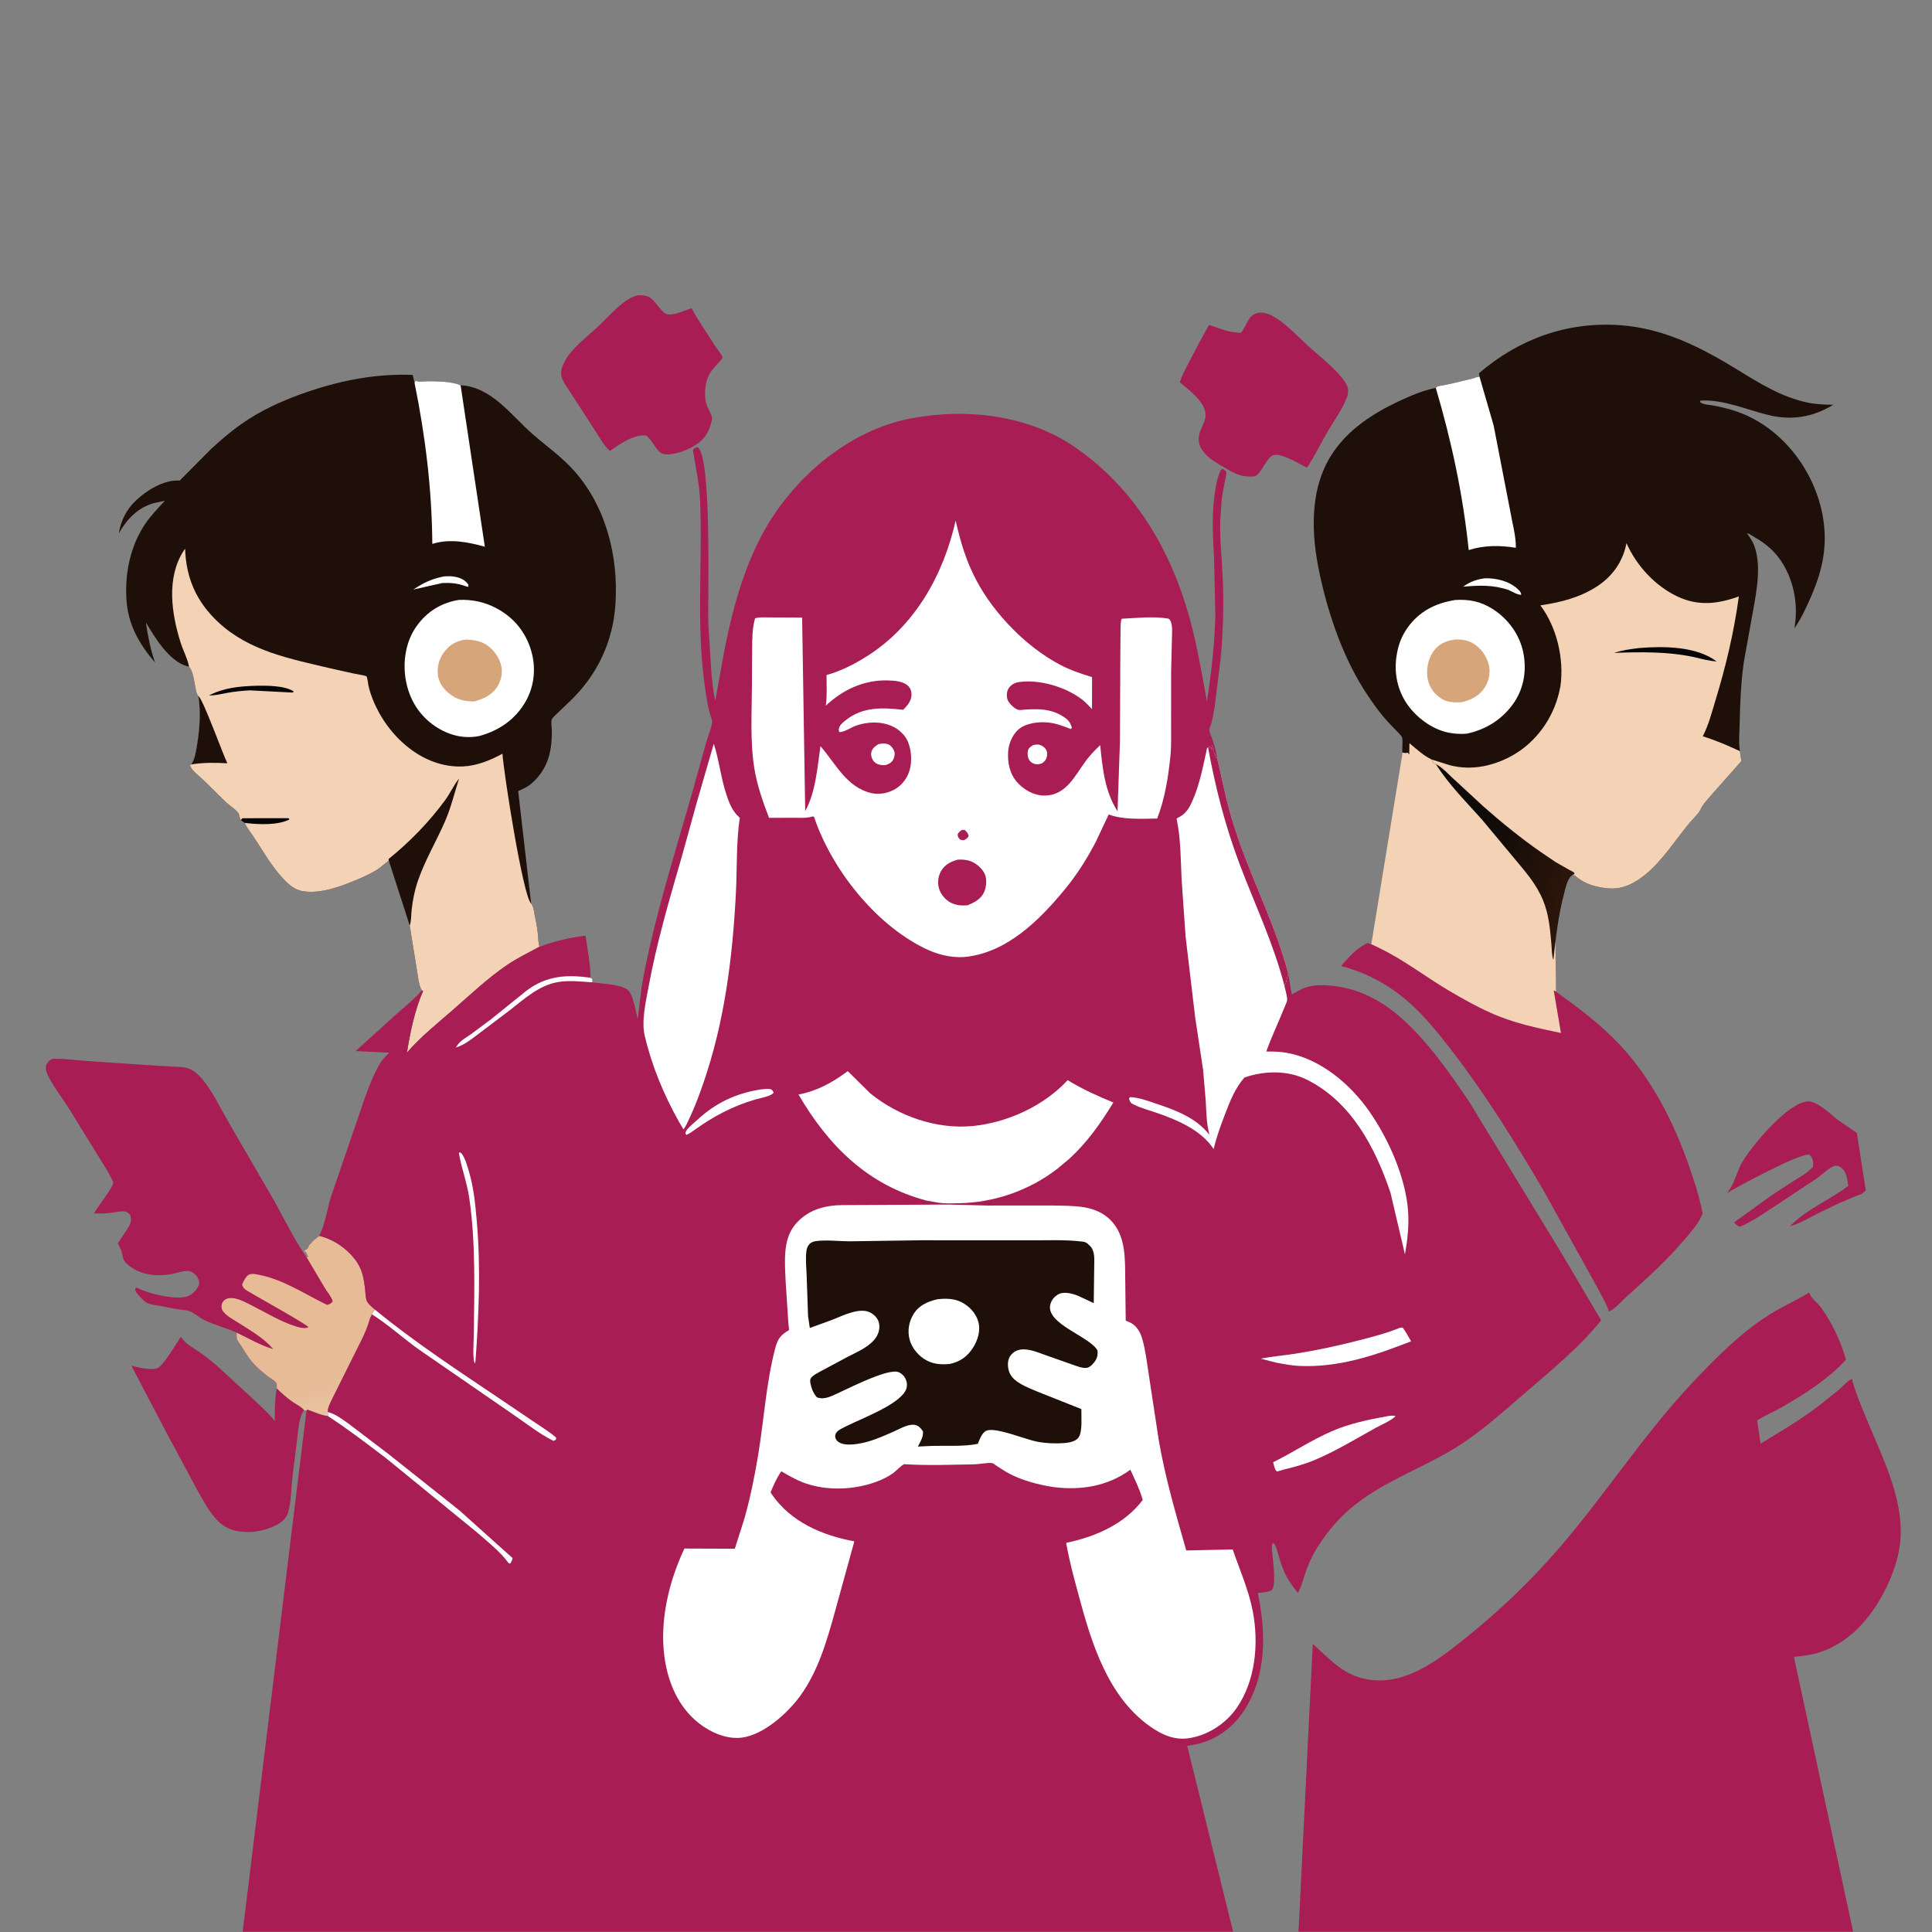 <?xml version="1.0" encoding="UTF-8" standalone="no"?>
<svg xmlns="http://www.w3.org/2000/svg" xmlns:xlink="http://www.w3.org/1999/xlink" xmlns:serif="http://www.serif.com/" width="100%" height="100%" viewBox="0 0 2138 2138" version="1.1" xml:space="preserve" style="fill-rule:evenodd;clip-rule:evenodd;stroke-linejoin:round;stroke-miterlimit:2;">
    <rect x="0" y="0" width="2138" height="2138" fill="#808080" stroke="none"/>
    <g transform="matrix(4.167,0,0,4.167,0,0)">
        <g transform="matrix(0.238,0,0,0.248,3.337,-6.256)">
            <path d="M1556.84,796.958L1513.98,1048.97L1768.23,1240.06L1722.2,1090.68L1720.93,985.813L1556.84,796.958Z" style="fill:rgb(244,210,181);"></path>
        </g>
        <path d="M381.3,202.886C382.976,203.731 384.387,205.317 385.759,206.576L393.928,214.139C398.742,218.391 403.822,222.523 409.089,226.198L413.126,228.936L416.839,231.052C417.11,231.207 417.866,231.523 418.012,231.721C418.098,231.835 418.106,231.99 418.152,232.125L417.62,232.345L417.398,232.503C416.187,233.567 415.772,235.781 415.375,237.281C413.854,243.027 413.156,249.021 412.526,254.922C412.078,253.691 412.121,252.057 412.007,250.75C411.654,246.688 411.329,242.805 409.745,238.992C407.923,234.605 404.903,231.28 401.914,227.673L393.582,217.675C389.346,212.904 384.689,208.315 381.3,202.886Z" style="fill:url(#_Linear1);"></path>
        <g>
            <path d="M458.578,316.864L458.786,316.625C460.608,314.495 461.225,311.183 462.646,308.691C465.115,304.36 474.766,292.875 479.961,292.503C482.639,292.312 486.14,295.962 488.25,297.539L493.118,300.875L495.496,316.125C495.12,316.5 494.778,316.813 494.333,317.103C490.562,318.463 486.626,320.342 483.024,322.117C480.506,323.357 478.081,324.908 475.358,325.649C479.72,321.121 485.891,318.708 490.832,314.951C490.602,313.23 490.434,311.141 488.875,310.047C488.339,309.671 487.79,309.439 487.152,309.645C485.674,310.123 483.837,312.006 482.536,312.919L471.383,320.292C469.134,321.766 466.927,323.307 464.554,324.578C463.723,325.023 462.812,325.601 461.875,325.74C461.337,325.405 460.897,325.138 460.504,324.625L470.522,317.414L476.548,313.477C478.262,312.409 480.122,311.411 481.462,309.875C481.536,309.071 481.586,308.243 481.202,307.5C481.044,307.193 480.747,306.719 480.397,306.652C478.027,306.201 461.634,315.011 458.578,316.864Z" style="fill:rgb(168,29,83);fill-rule:nonzero;"></path>
            <g transform="matrix(1,0,0,1,11.309,18.095)">
                <path d="M158.11,60.296C161.691,60.27 161.873,61.401 164.001,63.84C164.419,64.318 164.883,64.898 165.442,65.203C166.981,66.04 170.703,64.301 172.357,63.75C174.2,67.221 176.538,70.574 178.675,73.878C179.123,74.57 180.421,76.099 180.594,76.832C180.641,77.034 179.807,77.891 179.665,78.048C178.102,79.765 176.681,81.26 176.23,83.636L176.165,84C175.837,85.774 175.813,87.718 176.371,89.445C176.694,90.442 177.897,92.263 177.803,93.227L177.706,93.607C177.346,95.151 176.958,96.281 176.069,97.608C174.359,100.159 170.265,101.991 167.281,102.461C166.165,102.636 164.836,102.717 163.915,101.97C163.324,101.49 162.877,100.753 162.441,100.134C161.829,99.19 161.207,98.395 160.417,97.593C157.05,97.131 153.285,99.843 150.663,101.669C149.145,100.273 148.135,98.49 147.045,96.762L142.952,90.408L139.649,85.327C139.005,84.318 138.159,83.166 137.83,81.999C137.407,80.498 138.087,78.92 138.803,77.626C140.684,74.226 144.836,71.176 147.623,68.51C149.919,66.313 152.152,63.796 154.711,61.926C155.813,61.121 156.807,60.683 158.11,60.296Z" style="fill:rgb(168,29,83);fill-rule:nonzero;"></path>
            </g>
            <path d="M80.795,374.541C79.454,375.806 79.209,379.854 78.976,381.652L77.658,392.233C77.343,395.322 77.364,398.786 76.473,401.75C76.044,403.182 74.858,404.23 73.568,404.912C69.901,406.846 65.3,407.504 61.336,406.134C59.488,405.495 58.041,404.273 56.825,402.777C55.002,400.535 53.634,397.882 52.207,395.377L44.366,380.761L34.881,362.678C36.873,363.174 39.638,363.914 41.667,363.39C43.261,362.978 46.831,356.756 47.932,355.145L48.218,355.25C49.146,356.825 51.388,357.964 52.864,359C54.54,360.174 56.121,361.43 57.678,362.758L66.701,371.059C68.745,372.99 70.937,374.886 72.722,377.065L72.959,377.357C72.974,374.52 72.986,371.499 73.506,368.706C74.782,369.987 76.082,371.099 77.545,372.166C78.391,372.783 80.262,373.701 80.795,374.541Z" style="fill:rgb(168,29,83);fill-rule:nonzero;"></path>
            <g transform="matrix(1,0,0,1,-6.333,23.071)">
                <path d="M339.957,60.125C341.71,59.669 343.189,60.202 344.684,61.071C347.97,62.98 350.904,66.21 353.716,68.788C356.235,71.1 363.595,76.822 364.292,80C364.443,80.694 364.349,81.534 364.118,82.202C362.982,85.478 360.56,88.688 358.823,91.696C357.1,94.681 355.604,97.812 353.716,100.697C353.405,101.169 353.419,101.109 352.927,100.866C351.063,99.946 346.624,97.201 344.528,97.801C343.309,98.151 342.01,100.623 341.352,101.634L340.509,102.75C339.854,103.505 339.374,103.474 338.4,103.488C335.434,103.531 333.582,102.317 331.128,100.87C329.637,99.992 328.128,99.148 326.875,97.94C324.378,95.53 324.12,93.42 325.514,90.378C325.997,89.324 326.554,88.132 326.485,86.944C326.287,83.539 322.062,80.513 319.654,78.455L320.065,77.25C320.806,75.351 327.214,63.312 327.447,63.268C327.669,63.226 328.801,63.685 329.06,63.779C330.924,64.459 332.564,65.039 334.562,65.204C334.798,65.224 335.691,65.357 335.869,65.292C336.309,65.13 337.762,61.968 338.213,61.374C338.673,60.769 339.278,60.435 339.957,60.125Z" style="fill:rgb(168,29,83);fill-rule:nonzero;"></path>
            </g>
            <path d="M427.27,348.235C426.606,346.212 425.272,344.049 424.315,342.128L409.644,315.671C402.39,303.417 394.965,291.361 386.319,280.027C382.14,274.549 377.875,269.122 372.483,264.769C367.695,260.904 362.104,258.08 356.15,256.547C357.639,254.777 359.441,252.763 361.375,251.487C361.745,251.243 362.71,250.565 363.117,250.498C363.694,250.403 365.819,251.538 366.458,251.847C372.916,254.973 378.611,259.429 384.773,263.078C388.336,265.188 392.04,267.253 395.815,268.951C401.956,271.715 408.012,272.952 414.54,274.333L412.63,263.083L412.828,263.065C418.969,267.477 424.923,271.893 430.126,277.42C438.492,286.309 444.434,297.885 448.442,309.33C449.927,313.568 451.32,317.809 452.159,322.226C451.352,324.564 449.558,326.547 448,328.421C443.156,334.249 437.762,339.159 432.128,344.191C430.865,345.319 429.044,347.465 427.562,348.17L427.27,348.235Z" style="fill:rgb(168,29,83);fill-rule:nonzero;"></path>
            <path d="M62.84,353.909C60.085,352.672 57.139,351.897 54.422,350.654C52.58,349.811 51.276,348.146 49.25,347.962C47.058,347.762 44.795,347.229 42.625,346.83C41.554,346.634 40.138,346.505 39.146,346.054C38.356,345.693 37.523,344.73 36.932,344.098C36.438,343.569 35.876,342.962 35.907,342.196L36.375,341.959L36.684,342.129C39.428,343.582 46.814,345.321 49.777,344.256C51.09,343.784 52.211,342.667 52.741,341.375C53.07,340.572 52.852,339.986 52.444,339.25C52.035,338.512 51.092,337.692 50.234,337.554C49.042,337.362 47.404,337.943 46.234,338.211C43.456,338.849 40.168,338.842 37.466,337.893C36.074,337.404 33.841,336.142 33.034,334.875C32.515,334.061 32.544,333.127 32.252,332.25C32.023,331.563 31.595,330.873 31.286,330.211L34.218,325.767C34.801,324.74 34.931,323.799 34.595,322.675C34.25,322.328 34.023,321.985 33.55,321.826C32.57,321.493 30.747,321.941 29.7,322.062C28.089,322.249 26.568,322.305 24.949,322.244C25.864,320.568 30.032,315.349 30.078,314.065C30.083,313.909 29.691,313.168 29.608,312.99C28.803,311.24 27.705,309.617 26.691,307.983L18.315,294.393C16.376,291.356 13.909,288.278 12.464,285C12.118,284.213 12.162,283.577 12.276,282.75C12.601,282.226 12.834,281.861 13.349,281.508C13.901,281.131 14.37,281.175 15.031,281.181C17.732,281.208 20.502,281.582 23.2,281.78L37.622,282.751L45.342,283.241C46.675,283.322 48.113,283.289 49.419,283.565C51.221,283.945 52.642,285.301 53.783,286.67C56.488,289.915 58.451,294.155 60.582,297.811L72.846,318.951C75.56,323.792 78.054,329.1 81.255,333.622L81.378,333.792L81.868,333.819L81.562,333.188C81.314,332.643 81.482,332.845 81.08,332.441L80.812,332.188L80.998,331.999C81.406,331.771 81.631,331.736 81.872,331.25C82.261,330.467 81.726,331.105 82.232,330.55L82.512,330.25C83.217,329.35 83.892,328.919 84.773,328.216C88.65,329.049 92.769,332.006 94.916,335.375C96.246,337.461 96.66,339.773 96.942,342.185C97.05,343.105 97.068,345.007 97.55,345.764C98.002,346.472 98.943,347.198 99.555,347.793C99.24,348.217 98.902,348.542 98.834,349.078C98.239,349.86 98.058,350.879 97.75,351.802C97.355,352.982 96.842,354.134 96.322,355.264L88.662,370.625C88.121,371.82 87.116,373.485 87.032,374.804L87.078,374.99L87.092,376.07C85.288,375.898 83.362,374.983 81.666,374.359L81.39,374.608L80.795,374.541C80.262,373.701 78.391,372.783 77.545,372.166C76.082,371.099 74.782,369.987 73.506,368.706L73.498,367.5C73.086,366.71 72.11,366.215 71.396,365.697C70.429,364.995 69.508,364.203 68.617,363.405C66.668,361.661 65.473,359.743 64.125,357.527C63.795,356.985 63.134,356.2 62.94,355.625C62.798,355.206 62.867,354.377 62.84,353.909Z" style="fill:rgb(168,29,83);fill-rule:nonzero;"></path>
            <path d="M37.014,330.576L37.538,330.545C39.343,330.489 41.91,330.635 43.225,332.033C43.86,332.707 43.945,332.961 43.965,333.875C42.885,335.157 42.164,335.38 40.518,335.579C38.5,335.552 35.695,335.639 34.075,334.237C33.485,333.727 33.415,333.642 33.344,332.875C34.396,331.422 35.277,330.999 37.014,330.576Z" style="fill:rgb(168,29,83);fill-rule:nonzero;"></path>
            <path d="M22.166,288.375C22.741,288.248 23.283,288.203 23.875,288.249C27.139,288.507 30.417,289.359 33.687,289.735L42.728,290.638C44.138,290.779 45.647,290.817 47.029,291.141C48.06,291.383 48.946,291.793 49.493,292.754C49.885,293.443 50.069,294.343 49.875,295.111L49.125,295.294L34.98,294.146C31.468,293.912 27.717,293.99 24.25,293.43C23.677,293.338 22.944,293.162 22.458,292.823C21.769,292.343 21.143,290.968 21.202,290.125C21.257,289.339 21.659,288.917 22.166,288.375Z" style="fill:rgb(168,29,83);fill-rule:nonzero;"></path>
        </g>
        <path d="M81.378,333.792L81.868,333.819L81.562,333.188C81.314,332.643 81.482,332.845 81.08,332.441L80.812,332.188L80.998,331.999C81.406,331.771 81.631,331.736 81.872,331.25C82.261,330.467 81.726,331.105 82.232,330.55L82.512,330.25C83.217,329.35 83.892,328.919 84.773,328.216C88.65,329.049 92.769,332.006 94.916,335.375C96.246,337.461 96.66,339.773 96.942,342.185C97.05,343.105 97.068,345.007 97.55,345.764C98.002,346.472 98.943,347.198 99.555,347.793C99.24,348.217 98.902,348.542 98.834,349.078C98.239,349.86 98.058,350.879 97.75,351.802C97.355,352.982 96.842,354.134 96.322,355.264L88.662,370.625C88.121,371.82 87.116,373.485 87.032,374.804L87.078,374.99L87.092,376.07C85.288,375.898 83.362,374.983 81.666,374.359L81.39,374.608L80.795,374.541C80.262,373.701 78.391,372.783 77.545,372.166C76.082,371.099 74.782,369.987 73.506,368.706L73.498,367.5C73.086,366.71 72.11,366.215 71.396,365.697C70.429,364.995 69.508,364.203 68.617,363.405C66.668,361.661 65.473,359.743 64.125,357.527C63.795,356.985 63.134,356.2 62.94,355.625C62.798,355.206 62.867,354.377 62.84,353.909C66.094,355.467 69.1,357.259 72.585,358.294C70.198,355.476 66.706,353.444 63.608,351.471C62.287,350.63 60.295,349.594 59.32,348.358C58.939,347.876 58.768,347.273 58.839,346.672C58.919,345.988 59.285,345.453 59.879,345.087C60.567,344.665 61.538,344.653 62.307,344.809C64.118,345.177 65.908,346.205 67.548,347.041C71.035,348.817 74.526,350.955 78.26,352.15C79.324,352.49 80.871,352.998 81.929,352.458C81.538,351.747 68.09,344.236 66.211,343.127C65.274,342.574 64.573,342.229 64.293,341.125C64.679,340.298 65.307,338.83 66.199,338.471C67.076,338.117 68.388,338.461 69.292,338.657C75.653,340.037 81.117,343.778 86.874,346.54C87.666,346.358 87.798,346.179 88.374,345.639C88.06,344.426 86.937,343.144 86.275,342.063L81.378,333.792Z" style="fill:url(#_Linear2);"></path>
        <g>
            <path d="M392.913,100.041L392.773,99.126C403.369,89.989 416.254,85.369 430.24,86.357C441.836,87.176 451.704,92.224 461.418,98.188C467.292,101.794 472.889,105.315 479.727,106.849C482.146,107.392 484.38,107.435 486.837,107.512C481.383,110.811 475.792,111.725 469.578,110.205C463.82,108.797 457.648,106.031 451.618,106.375L451.426,106.758C452.281,107.479 454.174,107.531 455.27,107.745C457.05,108.091 458.798,108.5 460.528,109.051C473.784,113.273 483.37,126.613 484.49,140.308C485.055,147.213 483.34,153.18 480.534,159.409C479.364,162.006 478.178,164.511 476.543,166.852L476.621,166.383C477.607,160.217 476.26,153.423 472.554,148.343C470.77,145.897 468.591,144.191 465.996,142.679C465.373,142.315 464.597,141.739 463.9,141.571C464.608,142.595 465.395,143.649 465.838,144.819C467.808,150.035 466.54,156.759 465.575,162.091L463.064,176.066C462.33,181.509 462.096,187.119 461.984,192.608C461.939,194.805 461.671,197.334 462.089,199.49L462.093,199.729L462.46,202.127L454.452,211.164C453.333,212.529 452.32,213.463 451.568,215.042C450.991,216.253 449.37,217.688 448.5,218.75C444.925,223.112 441.57,228.389 437.25,232.016C434.35,234.451 431.106,236.241 427.192,235.927C424.118,235.681 420.938,234.859 418.582,232.783C418.285,232.521 417.995,232.439 417.62,232.345L418.152,232.125C418.106,231.99 418.098,231.835 418.012,231.721C417.866,231.523 417.11,231.207 416.839,231.052L413.126,228.936L409.089,226.198C403.822,222.523 398.742,218.391 393.928,214.139L385.759,206.576C384.387,205.317 382.976,203.731 381.3,202.886L381.185,202.919C380.505,202.56 380.492,202.349 380.161,201.676C378.037,200.673 376.106,198.863 374.302,197.368L374.245,200.361C374.122,200.311 373.96,199.995 373.884,199.881C373.442,199.977 373.159,200.026 372.714,199.911L372.436,199.831C372.301,198.655 372.637,196.853 372.329,195.824C372.206,195.417 371.336,194.577 371.032,194.253C369.836,192.979 368.563,191.753 367.441,190.412C365.975,188.661 364.622,186.745 363.343,184.855C356.941,175.394 352.884,163.67 350.494,152.581C348.217,142.015 347.611,129.949 353.794,120.51C358.068,113.987 364.688,109.737 371.615,106.499C374.768,105.025 377.881,103.709 381.296,103.001L381.814,102.574C384.816,102.129 387.989,101.231 390.96,100.55C391.751,100.368 392.02,100.079 392.913,100.041Z" style="fill:rgb(30,15,9);fill-rule:nonzero;"></path>
            <path d="M394.264,153.579C397.356,153.497 400.81,154.291 403.126,156.499C403.614,156.967 403.956,157.296 403.98,157.973C402.888,157.919 401.632,157.137 400.627,156.681C396.461,155.269 392.858,155.452 388.558,155.797C390.546,154.441 391.914,153.94 394.264,153.579Z" style="fill:white;fill-rule:nonzero;"></path>
            <path d="M381.296,103.001L381.814,102.574C384.816,102.129 387.989,101.231 390.96,100.55C391.751,100.368 392.02,100.079 392.913,100.041L396.671,113.019L401.12,135.979C401.621,138.94 402.642,142.52 402.562,145.477C398.374,144.793 394.119,144.776 390.044,146.081C388.543,131.473 385.465,117.068 381.296,103.001Z" style="fill:white;fill-rule:nonzero;"></path>
            <path d="M386.45,159.338C390.185,159.109 393.209,159.708 396.397,161.728C400.478,164.314 403.554,168.492 404.528,173.259C405.451,177.775 404.778,182.482 402.232,186.351C399.283,190.833 394.761,193.742 389.559,194.832C388.188,194.973 386.739,194.895 385.375,194.691C380.915,194.021 376.698,191.037 374.039,187.483C371.211,183.702 370.141,178.853 370.879,174.207L370.956,173.75C371.377,171.158 372.272,168.847 373.801,166.703C376.932,162.315 381.242,160.18 386.45,159.338Z" style="fill:white;fill-rule:nonzero;"></path>
            <path d="M386.41,169.824C387.988,169.763 389.638,169.968 391.03,170.753C393.166,171.959 394.743,174.094 395.362,176.457C395.861,178.361 395.487,180.618 394.476,182.293C392.994,184.749 390.84,185.855 388.148,186.492C386.372,186.557 384.579,186.609 382.992,185.653C381.087,184.507 379.713,182.797 379.21,180.611C378.66,178.225 379.161,175.149 380.571,173.125C382.076,170.964 383.893,170.212 386.41,169.824Z" style="fill:rgb(214,166,122);fill-rule:nonzero;"></path>
            <path d="M380.161,201.676L384.997,203.211C390.882,204.765 397.056,203.375 402.191,200.315C408.086,196.802 412.326,190.826 413.974,184.184L414.079,183.75L414.408,182.188C415.405,175.02 413.467,166.577 409.068,160.765C414.368,159.987 419.371,158.749 423.948,155.837C428.046,153.229 430.869,149.381 431.87,144.593L431.943,144.236C434.6,150.216 439.471,155.54 445.412,158.379C450.972,161.037 456.164,160.422 461.785,158.389C460.487,167.917 458.342,176.93 455.54,186.111C454.611,189.155 453.78,192.424 452.338,195.264L452.199,195.531C455.677,196.622 458.787,197.958 462.089,199.49L462.093,199.729L462.46,202.127L454.452,211.164C453.333,212.529 452.32,213.463 451.568,215.042C450.991,216.253 449.37,217.688 448.5,218.75C444.925,223.112 441.57,228.389 437.25,232.016C434.35,234.451 431.106,236.241 427.192,235.927C424.118,235.681 420.938,234.859 418.582,232.783C418.285,232.521 417.995,232.439 417.62,232.345L418.152,232.125C418.106,231.99 418.098,231.835 418.012,231.721C417.866,231.523 417.11,231.207 416.839,231.052L413.126,228.936L409.089,226.198C403.822,222.523 398.742,218.391 393.928,214.139L385.759,206.576C384.387,205.317 382.976,203.731 381.3,202.886L381.185,202.919C380.505,202.56 380.492,202.349 380.161,201.676Z" style="fill:rgb(244,210,181);fill-rule:nonzero;"></path>
            <path d="M435.398,172.091L435.412,172.088C441.912,171.575 450.498,171.607 455.892,175.66C453.829,175.519 451.814,174.974 449.81,174.489C442.934,173.018 435.684,173.127 428.689,173.389C430.874,172.638 433.116,172.37 435.398,172.091Z" style="fill:rgb(6,5,5);fill-rule:nonzero;"></path>
            <path d="M50.193,177.051L49.745,176.94C44.938,175.666 41.129,169.289 38.744,165.316C39.261,168.883 39.971,172.588 41.193,175.98C36.884,170.934 33.941,165.787 33.564,159C33.18,152.072 34.648,144.878 38.599,139.076C40.145,136.806 41.955,135.001 43.774,132.982L40.807,133.619C36.564,134.842 33.631,137.93 31.549,141.683C32.095,138.245 33.609,135.239 36.153,132.859C39.013,130.184 43.398,127.469 47.431,127.609L47.723,127.623L56.066,119.227C59.218,116.321 62.499,113.556 66.125,111.251C71.041,108.127 76.302,105.881 81.803,104.017C90.848,100.952 100.023,99.185 109.604,99.578L110.092,101.691L110.375,101.123L110.701,101.225C111.537,101.469 112.665,101.248 113.545,101.248C115.851,101.248 120.265,101.295 122.229,102.313L122.32,102.3C130.675,102.783 135.809,110.411 141.565,115.389C145.257,118.583 149.281,121.423 152.531,125.099C161.005,134.681 164.259,147.832 163.447,160.418C162.799,170.446 158.591,179.341 151.287,186.298L147.773,189.646C147.413,190.003 146.657,190.656 146.503,191.133C146.308,191.738 146.547,193.432 146.553,194.15C146.597,199.677 145.447,204.322 141.157,208.067C140.117,208.975 138.865,209.54 137.613,210.086L141.049,239.947C141.669,240.671 141.739,241.749 141.929,242.661C142.288,244.376 142.613,246.067 142.819,247.807C142.957,248.981 142.923,250.3 143.265,251.419C140.374,253.019 137.417,254.403 134.675,256.271C129.616,259.718 125.061,264.019 120.462,268.047C116.189,271.788 111.797,275.249 108.059,279.559C108.909,274.23 110.171,268.128 112.355,263.179L112.011,263.016C111.188,261.663 111.036,259.449 110.761,257.904L108.811,245.821L103.235,228.532L100.863,230.463C99.022,231.783 96.794,232.771 94.707,233.649C90.437,235.443 84.825,237.566 80.124,236.611C78.234,236.228 76.834,235.027 75.524,233.677C71.667,229.704 69.182,224.686 65.975,220.25C65.543,219.653 65.291,219.236 65.016,218.549L63.959,217.791C63.567,217.269 63.685,216.66 63.414,216.125C62.934,215.179 60.939,213.887 60.112,213.144L53.931,207.07C52.802,205.97 50.846,204.688 50.428,203.137L50.795,203.009C51.77,201.582 51.995,199.748 52.284,198.078C53.032,193.764 53.34,189.214 52.701,184.864C51.599,183.934 51.886,178.998 50.193,177.051Z" style="fill:rgb(30,15,9);fill-rule:nonzero;"></path>
            <path d="M118.121,153.051L119.606,153.026C121.309,153.157 122.945,153.528 124.099,154.886C124.453,155.303 124.417,155.307 124.375,155.846C123.781,155.734 124.008,155.802 123.501,155.623C121.371,154.871 119.681,154.744 117.441,154.838L109.769,156.567C112.521,154.724 114.829,153.628 118.121,153.051Z" style="fill:white;fill-rule:nonzero;"></path>
            <path d="M110.092,101.691L110.375,101.123L110.701,101.225C111.537,101.469 112.665,101.248 113.545,101.248C115.851,101.248 120.265,101.295 122.229,102.313L122.32,102.3L128.727,144.977L128.774,145.19C124.207,143.947 119.435,142.983 114.808,144.449C114.719,130.094 112.958,115.744 110.092,101.691Z" style="fill:white;fill-rule:nonzero;"></path>
            <path d="M121.802,159.324C125.286,159.157 128.649,159.851 131.748,161.481C136.382,163.919 139.572,167.773 141.059,172.793C142.381,177.257 141.942,182.099 139.661,186.172C136.977,190.965 132.694,193.939 127.469,195.415L127.208,195.471C123.083,196.307 119.009,195.191 115.563,192.865C111.302,189.99 108.709,185.745 107.784,180.707C106.903,175.906 107.709,170.415 110.573,166.375C113.354,162.451 117.084,160.119 121.802,159.324Z" style="fill:white;fill-rule:nonzero;"></path>
            <path d="M123.88,169.831C125.48,169.939 126.906,170.077 128.375,170.787C130.518,171.823 132.287,174.023 132.975,176.287C133.587,178.303 133.245,180.337 132.193,182.14C130.809,184.513 128.481,185.611 125.933,186.285C123.595,186.275 121.623,185.909 119.677,184.479C117.951,183.211 116.558,181.475 116.294,179.299C116.026,177.083 116.614,174.872 117.981,173.112C119.576,171.061 121.335,170.132 123.88,169.831Z" style="fill:rgb(214,166,122);fill-rule:nonzero;"></path>
            <path d="M50.193,177.051L50.113,176.653C49.684,174.656 48.584,172.615 47.96,170.635C45.543,162.965 44.148,153.531 48.73,146.328C48.94,145.998 48.945,146.008 49.162,145.759C49.427,153.579 52.187,159.83 57.927,165.201C66.221,172.96 77.061,174.943 87.738,177.49L94.07,178.896C94.384,178.962 97.21,179.462 97.29,179.567C97.616,179.991 97.716,181.457 97.842,182.04C98.126,183.345 98.562,184.653 99.06,185.891C102.892,195.417 112.164,204.049 123,203.542C126.625,203.373 130.298,201.889 133.435,200.161C133.81,205.554 138.903,238.077 141.049,239.947C141.669,240.671 141.739,241.749 141.929,242.661C142.288,244.376 142.613,246.067 142.819,247.807C142.957,248.981 142.923,250.3 143.265,251.419C140.374,253.019 137.417,254.403 134.675,256.271C129.616,259.718 125.061,264.019 120.462,268.047C116.189,271.788 111.797,275.249 108.059,279.559C108.909,274.23 110.171,268.128 112.355,263.179L112.011,263.016C111.188,261.663 111.036,259.449 110.761,257.904L108.811,245.821L103.235,228.532L100.863,230.463C99.022,231.783 96.794,232.771 94.707,233.649C90.437,235.443 84.825,237.566 80.124,236.611C78.234,236.228 76.834,235.027 75.524,233.677C71.667,229.704 69.182,224.686 65.975,220.25C65.543,219.653 65.291,219.236 65.016,218.549L63.959,217.791C63.567,217.269 63.685,216.66 63.414,216.125C62.934,215.179 60.939,213.887 60.112,213.144L53.931,207.07C52.802,205.97 50.846,204.688 50.428,203.137L50.795,203.009C51.77,201.582 51.995,199.748 52.284,198.078C53.032,193.764 53.34,189.214 52.701,184.864C51.599,183.934 51.886,178.998 50.193,177.051Z" style="fill:rgb(244,210,181);fill-rule:nonzero;"></path>
            <path d="M63.959,217.791L64.382,217.295L76.625,217.284L76.874,217.629C73.761,219.186 68.863,218.973 65.45,218.591L65.016,218.549L63.959,217.791Z" style="fill:rgb(6,5,5);fill-rule:nonzero;"></path>
            <path d="M67.936,182.116C70.77,182.061 75.645,182.043 77.996,183.625L77.75,183.927L66.334,183.335C64.371,183.445 62.438,183.634 60.5,183.975C58.825,184.27 57.204,184.711 55.492,184.682C59.579,182.619 63.444,182.275 67.936,182.116Z" style="fill:rgb(6,5,5);fill-rule:nonzero;"></path>
            <path d="M52.701,184.864C53.913,185.648 59.156,200.221 60.374,202.704C57.221,202.533 53.918,202.48 50.795,203.009C51.77,201.582 51.995,199.748 52.284,198.078C53.032,193.764 53.34,189.214 52.701,184.864Z" style="fill:rgb(30,15,9);fill-rule:nonzero;"></path>
            <path d="M103.235,228.532L103.2,228.125C108.801,223.603 113.953,218.316 118.213,212.5C119.552,210.672 120.505,208.489 121.913,206.761C120.707,210.537 119.787,214.425 118.205,218.068C115.897,223.382 112.9,228.377 110.997,233.878C110.12,236.412 109.622,238.923 109.324,241.585C109.17,242.961 109.261,244.508 108.811,245.821L103.235,228.532Z" style="fill:rgb(30,15,9);fill-rule:nonzero;"></path>
            <path d="M344.846,513L348.635,436.575C352.796,440.257 356.25,444.385 361.943,445.735L362.375,445.832C366.181,446.714 370.072,446.242 373.707,444.887C379.475,442.738 384.29,438.952 389.044,435.148C397.988,427.993 406.352,420.027 413.846,411.359C426.364,396.879 436.716,380.612 449.912,366.71C455.82,360.487 462.363,353.899 469.634,349.287C473.139,347.063 476.938,345.406 480.48,343.251L480.548,343.548C481.006,344.799 482.844,346.147 483.677,347.32C486.591,351.422 488.859,356.237 490.244,361.066C485.72,366.139 478.694,370.596 472.805,373.927C470.798,375.062 468.569,375.957 466.655,377.229L467.548,383.398C472.888,380.134 478.128,377.075 483.116,373.275L488.41,369.006C489.29,368.247 490.778,366.584 491.802,366.206C492.777,369.94 494.32,373.476 495.788,377.04C499.889,387.001 505.556,397.924 504.686,409C504.265,414.374 501.985,420.099 499.288,424.708C495.368,431.409 489.742,437.127 482.026,439.153C480.186,439.636 478.292,439.816 476.405,440.013L492.137,513L344.846,513Z" style="fill:rgb(168,29,83);fill-rule:nonzero;"></path>
            <path d="M157.299,260.879C159.967,261.278 164.077,261.315 166.4,262.651C168.168,263.668 168.835,268.676 169.349,270.669C169.862,267.089 170.109,263.485 170.777,259.925C173.847,243.585 178.925,227.659 183.495,211.698L187.555,197.119C188.029,195.441 188.924,193.475 189.111,191.78C189.147,191.46 189.08,191.23 188.976,190.935C187.92,187.927 187.471,184.4 187.049,181.249C184.909,165.249 186.593,149.135 185.934,133.083C185.741,128.376 184.717,124.107 184.013,119.5C184.436,118.901 184.532,118.941 185.25,118.735C189.099,121.097 187.917,158.717 188.103,165.635L188.931,178.733C189.182,181.191 189.367,183.683 189.961,186.086L192.297,173.116C194.731,160.613 198.429,147.219 205.627,136.589C214.075,124.111 227.216,113.846 242.213,111.057C256.759,108.351 273.052,110.225 285.395,118.699C301.304,129.623 310.977,146.051 315.991,164.399C317.929,171.485 319.191,179.058 320.525,186.296C321.669,178.809 322.559,171.094 322.757,163.521L322.423,148.559C322.143,142.933 321.767,137.505 322.492,131.875C322.777,129.665 323.133,127.271 324.03,125.212C324.289,124.618 324.226,124.757 324.75,124.543L325.579,125.125C325.83,125.893 325.523,126.726 325.367,127.499C325.023,129.205 324.655,130.909 324.449,132.639L324.059,138.225C323.908,143.338 324.507,148.494 324.725,153.601C325.029,160.717 324.813,167.787 324.169,174.881L322.567,187.808C322.331,189.186 322.091,190.567 321.737,191.921C321.609,192.411 321.145,193.463 321.165,193.93C321.191,194.505 321.712,195.544 321.9,196.122C322.439,197.777 322.991,199.501 323.206,201.231L323.286,201.511L325.649,211.935C326.605,215.953 327.831,219.899 329.213,223.791C333.342,235.42 339.005,246.603 342.113,258.559L343.065,264.099C344.384,263.355 345.721,262.539 347.186,262.123C350.615,261.145 355.384,261.796 358.784,262.737C363.42,264.022 367.976,266.731 371.594,269.871C378.955,276.261 384.704,284.505 390.131,292.529L414.809,333.023L425.215,350.637C419.568,357.697 412.036,363.853 405.192,369.756C399.224,374.904 392.937,380.598 386.195,384.686C375.388,391.239 363.143,394.813 354.518,404.682C351.425,408.22 348.689,412.175 347.049,416.608C346.269,418.715 345.771,421.034 344.719,423.016C343.328,421.4 342.147,419.72 341.231,417.786C340.481,416.204 339.966,414.525 339.468,412.851C339.158,411.81 338.936,410.476 338.125,409.711C337.559,410.392 337.812,411.593 337.875,412.469C338.01,414.338 339.083,421.46 337.625,422.332C336.754,422.853 335.053,422.912 334.038,423.044C336.207,433.488 336.467,444.854 330.445,454.179C327.411,458.879 322.875,462.175 317.375,463.292L315.286,463.64L327.477,513L64.452,513L81.39,374.608L81.666,374.359C83.362,374.983 85.288,375.898 87.092,376.07L87.078,374.99L87.032,374.804C87.116,373.485 88.121,371.82 88.662,370.625L96.322,355.264C96.842,354.134 97.355,352.982 97.75,351.802C98.058,350.879 98.239,349.86 98.834,349.078C98.902,348.542 99.24,348.217 99.555,347.793C98.943,347.198 98.002,346.472 97.55,345.764C97.068,345.007 97.05,343.105 96.942,342.185C96.66,339.773 96.246,337.461 94.916,335.375C92.769,332.006 88.65,329.049 84.773,328.216C86.362,325.155 86.856,321.167 87.88,317.852L94.418,298.814C96.298,293.459 97.934,287.707 100.721,282.75C101.408,281.529 102.393,280.567 103.359,279.567L94.436,279.125L105.726,268.923C107.775,267.116 109.989,265.355 111.779,263.287L112.011,263.016L112.355,263.179C110.171,268.128 108.909,274.23 108.059,279.559C111.797,275.249 116.189,271.788 120.462,268.047C125.061,264.019 129.616,259.718 134.675,256.271C137.417,254.403 140.374,253.019 143.265,251.419C147.357,249.929 151.187,248.981 155.498,248.481C155.772,250.396 157.149,258.5 156.749,259.656L157.295,259.999L157.299,260.879Z" style="fill:rgb(168,29,83);fill-rule:nonzero;"></path>
            <path d="M274.353,197.875C274.759,197.79 275.21,197.711 275.625,197.731C276.38,197.77 277.203,198.245 277.647,198.852C278.136,199.52 278.166,200.211 277.99,201C277.796,201.871 277.345,202.297 276.625,202.758C276.262,202.853 275.881,202.97 275.5,202.974C274.768,202.982 274.044,202.669 273.552,202.133C272.931,201.456 272.787,200.251 272.989,199.375C273.178,198.548 273.717,198.335 274.353,197.875Z" style="fill:white;fill-rule:nonzero;"></path>
            <path d="M233.289,197.625C233.986,197.445 234.787,197.395 235.5,197.541C236.294,197.702 237.015,198.467 237.349,199.173C237.713,199.945 237.645,200.654 237.34,201.435C236.956,202.416 236.341,202.723 235.412,203.125C234.772,203.254 234.223,203.219 233.589,203.079C232.815,202.907 232.199,202.503 231.789,201.817C231.396,201.163 231.225,200.399 231.428,199.651C231.69,198.686 232.487,198.127 233.289,197.625Z" style="fill:white;fill-rule:nonzero;"></path>
            <path d="M157.299,260.879C154.369,260.677 151.104,260.307 148.199,260.8C143.191,261.647 139.337,265.202 135.469,268.213L127.643,274.135C125.542,275.685 123.587,277.419 121.056,278.194C121.392,277.677 121.759,277.129 122.211,276.703C123.023,275.937 124.114,275.351 125.019,274.692L130.463,270.639L139.783,263.125C145.047,259.142 150.379,258.741 156.749,259.656L157.295,259.999L157.299,260.879Z" style="fill:white;fill-rule:nonzero;"></path>
            <path d="M201.932,289.331C202.713,289.264 203.667,289.09 204.44,289.217C205.091,289.325 205.121,289.603 205.455,290.125C205.023,291.103 201.689,291.671 200.625,291.981C194.632,293.729 189.417,296.477 184.385,300.12C183.711,300.629 183.061,301.031 182.3,301.398L182.015,301C182.091,300.667 182.135,300.405 182.347,300.125C183.067,299.175 184.242,298.281 185.125,297.457C190.006,292.906 195.37,290.392 201.932,289.331Z" style="fill:white;fill-rule:nonzero;"></path>
            <path d="M121.853,306.125L122.243,306.045C122.455,306.209 122.534,306.251 122.709,306.5C123.597,307.764 124.11,309.705 124.545,311.169C125.817,315.445 126.21,319.711 126.6,324.125C127.695,336.518 127.178,348.988 126.282,361.375L126.16,362.094C125.41,361.468 125.813,355.94 125.829,354.531C125.963,342.488 126.363,329.917 124.594,317.981C124.003,313.987 122.56,310.269 121.889,306.35L121.853,306.125Z" style="fill:white;fill-rule:nonzero;"></path>
            <path d="M87.078,374.99C89.253,375.583 90.93,376.945 92.748,378.223L103.071,386.072L121.967,401.084L136.125,413.782C135.981,414.368 135.861,414.742 135.5,415.229C134.939,415.097 135.159,415.252 134.879,414.871C132.726,411.938 129.468,409.442 126.75,407.018L102.585,387.3C97.49,383.438 92.46,379.556 87.092,376.07L87.078,374.99Z" style="fill:white;fill-rule:nonzero;"></path>
            <path d="M99.555,347.793C109.962,356.334 121.451,363.873 132.615,371.389L142.227,377.881C144.054,379.126 146.022,380.318 147.691,381.772L147.625,382.342L147,382.662C143.199,380.794 139.607,377.887 136.087,375.517L111.009,358.22C106.933,355.266 103.063,351.777 98.834,349.078C98.902,348.542 99.24,348.217 99.555,347.793Z" style="fill:white;fill-rule:nonzero;"></path>
            <path d="M368.549,376.075C369.258,375.992 369.931,375.848 370.625,376.08C369.401,377.316 366.815,378.378 365.231,379.258C359.938,382.197 354.581,385.46 348.991,387.79C346.385,388.876 343.633,389.618 340.894,390.281L339.125,390.795C338.473,390.313 338.34,389.113 338.117,388.318C343.36,385.721 348.27,382.448 353.638,380.11C358.411,378.031 363.456,377 368.549,376.075Z" style="fill:white;fill-rule:nonzero;"></path>
            <path d="M371.76,352.625L372.49,352.551C373.356,353.693 374.029,354.961 374.739,356.203C365.078,360.002 355.41,363.266 344.871,362.738C342.924,362.641 340.975,362.245 339.059,361.908L334.801,360.818C337.888,360.21 341.032,359.968 344.141,359.476C349.856,358.572 355.495,357.352 361.095,355.901C364.702,354.967 368.306,354.04 371.76,352.625Z" style="fill:white;fill-rule:nonzero;"></path>
            <path d="M189.559,197.517C190.973,201.849 191.428,206.529 192.877,210.918C193.633,213.206 194.419,215.297 196.225,216.971L196.462,217.187C195.48,223.77 195.773,230.645 195.427,237.297C194.533,254.443 192.401,271.479 186.741,287.777C185.693,290.797 184.617,293.736 183.253,296.631C182.733,297.734 182.247,298.963 181.518,299.94L180.289,297.872C176.234,290.605 173.112,283.12 171.206,275C170.309,271.183 171.503,266.091 172.206,262.25C174.39,250.306 177.781,238.843 181.147,227.203L185.091,212.949L189.559,197.517Z" style="fill:white;fill-rule:nonzero;"></path>
            <path d="M225.14,284.463L231.125,290.37C238.62,296.457 248.849,300.009 258.5,299.019C267.663,298.079 277.289,293.637 283.532,286.856C287.499,289.281 291.391,291.019 295.673,292.794C292.237,298.394 288.829,303.267 283.948,307.763L280.797,310.391C273.326,316.171 263.948,319.417 254.493,319.546C252.808,319.569 251.06,319.651 249.389,319.425L246.131,318.856C230.461,314.751 220.017,304.297 212.057,290.672C217.088,289.701 221.09,287.469 225.14,284.463Z" style="fill:white;fill-rule:nonzero;"></path>
        </g>
        <path d="M320.851,198.663L321.177,198.125C321.5,198.508 321.553,198.581 321.671,199.095L321.878,197.875C322.103,198.405 322.103,199.351 322.378,199.625L322.445,199.921C322.552,200.333 322.483,200.181 322.75,200.5L322.839,201.252L323.206,201.231L323.286,201.511L325.649,211.935C326.605,215.953 327.831,219.899 329.213,223.791C333.342,235.42 339.005,246.603 342.113,258.559L341.5,260.968C341.41,261.3 341.301,261.481 341.091,261.745C341.302,262.815 341.836,264.424 341.825,265.479C341.819,266.108 341.112,267.491 340.867,268.109C339.387,271.851 337.616,275.44 336.293,279.244C338.094,279.237 339.845,279.273 341.624,279.581C350.672,281.149 358.615,287.919 363.716,295.248C368.82,302.584 373.383,312.893 373.96,321.875C374.203,325.675 373.772,329.383 373.111,333.118L369.271,316.75C365.221,304.735 358.808,292.477 346.894,286.648C341.861,284.185 335.711,284.35 330.497,286.145C328.012,288.933 326.611,292.536 325.293,295.987C324.144,298.997 323.033,302.023 322.314,305.168C319.02,300.127 312.818,297.5 307.307,295.575C305.291,294.871 303.077,294.301 301.161,293.375C300.239,292.929 300.126,292.715 299.828,291.75L300.094,291.351L301.081,291.439C303.093,291.691 305.321,292.518 307.239,293.165C312.525,294.95 317.66,296.887 321.202,301.383C320.385,298.321 320.383,295.533 320.211,292.389L319.513,284.161L317.394,270.125L314.852,248.667L313.793,233.421C313.547,228.001 313.586,222.715 312.457,217.38L313.703,216.673C315.153,215.747 315.905,214.365 316.597,212.842C318.615,208.4 319.544,203.268 320.597,198.521L320.851,198.663Z" style="fill:white;"></path>
        <path d="M320.851,198.663L321.177,198.125C321.5,198.508 321.553,198.581 321.671,199.095L321.878,197.875C322.103,198.405 322.103,199.351 322.378,199.625L322.445,199.921C322.552,200.333 322.483,200.181 322.75,200.5L322.839,201.252L323.206,201.231L323.286,201.511L325.649,211.935C326.605,215.953 327.831,219.899 329.213,223.791C333.342,235.42 339.005,246.603 342.113,258.559L341.5,260.968C341.41,261.3 341.301,261.481 341.091,261.745C338.207,250.576 333.368,240.462 329.299,229.739C325.414,219.497 322.844,209.419 320.851,198.663Z" style="fill:rgb(168,29,83);fill-rule:nonzero;"></path>
        <path d="M253.79,138.26C255.109,144.021 256.566,148.995 259.353,154.233C264.077,163.11 272.636,171.883 281.591,176.571C284.321,178 287.093,178.921 290.027,179.827L289.996,188.318C289.177,187.431 288.311,186.506 287.355,185.767C283.033,182.422 275.979,180.323 270.521,181.15C269.477,181.309 268.496,181.86 267.893,182.744C267.353,183.537 267.283,184.713 267.511,185.625C267.765,186.636 269.444,188.315 270.469,188.517C271.024,188.627 272.05,188.444 272.643,188.416C275.91,188.263 278.813,188.268 281.75,189.936C283.299,190.816 284.171,191.517 284.655,193.25L284.395,193.625C282.456,192.839 280.512,192.109 278.418,191.885C275.851,191.611 272.461,192.003 270.451,193.731C268.946,195.025 267.893,197.469 267.746,199.421C267.515,202.475 268.116,205.56 270.246,207.871C271.989,209.761 274.569,211.241 277.179,211.275C283.123,211.353 285.385,206.089 288.389,202.029C289.523,200.497 290.794,199.201 292.178,197.895C292.807,204.021 293.374,210.175 296.785,215.443L297.426,196.875L297.521,174.485L297.577,167.353C297.611,166.406 297.551,165.217 297.873,164.319C301.775,164.123 306.253,163.633 310.097,164.255C310.485,164.317 310.645,164.517 310.833,164.875C311.435,166.02 311.258,167.963 311.238,169.245L311.014,178.25L311.004,192.404C311,195.199 311.105,198.046 310.823,200.828C310.264,206.345 309.335,212.21 307.304,217.381C303.076,217.413 298.433,217.773 294.437,216.302L291.04,223.5C288.699,228.047 285.998,232.287 282.742,236.242C275.966,244.472 267.277,253.092 256.146,254.151C252.405,254.411 248.737,253.42 245.408,251.772C232.263,245.267 220.8,230.703 216.182,216.935L215.881,216.802C214.206,217.335 212.483,217.174 210.75,217.173L204.233,217.196C202.628,213.024 201.072,208.586 200.347,204.167C199.151,196.874 199.669,189.134 199.692,181.762L199.742,172.426C199.77,169.632 199.764,166.91 200.521,164.194C201.737,163.826 203.325,163.977 204.606,163.97L213.019,164.008L213.837,215.382C216.629,210.422 217.071,203.756 217.889,198.161C221.933,202.786 224.797,209.057 231.349,210.608C233.528,211.124 236.145,210.606 238.011,209.387C240.082,208.034 241.437,205.843 241.821,203.412C242.219,200.884 241.838,197.555 240.248,195.489C237.217,191.551 231.658,191.183 227.243,192.743C226.041,193.168 224.045,194.546 222.875,194.395C222.809,194.163 222.748,194.003 222.753,193.75C222.775,192.691 223.848,191.863 224.599,191.264C229.121,187.657 234.408,187.871 239.845,188.506C240.785,187.597 241.855,186.347 242.029,185C242.159,183.991 241.975,183.049 241.279,182.279C240.036,180.904 237.572,180.758 235.833,180.702C229.509,180.497 223.829,183.153 219.305,187.411C219.679,184.776 219.493,181.933 219.508,179.267C223.201,178.275 226.909,176.369 230.131,174.343C242.935,166.287 250.51,152.79 253.79,138.26Z" style="fill:white;"></path>
        <g>
            <path d="M255.577,220.375L256.25,220.46C256.829,221.042 257.019,221.187 257.251,222C256.867,222.712 256.685,222.749 255.997,223.125C255.671,223.156 255.321,223.043 255,222.979C254.473,222.423 254.428,222.377 254.309,221.625C254.713,220.867 254.825,220.807 255.577,220.375Z" style="fill:rgb(168,29,83);fill-rule:nonzero;"></path>
            <path d="M254.383,228.288C255.434,228.246 256.402,228.298 257.42,228.591C259.058,229.062 260.823,230.569 261.54,232.141C262.139,233.453 261.953,235.537 261.375,236.85C260.514,238.805 258.76,239.685 256.902,240.43C255.398,240.51 254.137,240.481 252.727,239.832C251.185,239.123 249.879,237.634 249.382,236.007C248.909,234.46 249.125,232.645 249.959,231.265C250.995,229.551 252.513,228.801 254.383,228.288Z" style="fill:rgb(168,29,83);fill-rule:nonzero;"></path>
            <path d="M222.027,320.095L223.75,320.039L252.125,319.892L262.231,320.155L279.265,320.145C282.147,320.206 285.126,320.147 287.973,320.627C290.507,321.054 292.903,322.055 294.763,323.859C299.116,328.079 298.741,334.364 298.831,339.939L298.955,350.719L300.25,351.271C301.877,352.137 302.818,353.762 303.321,355.478C304.205,358.497 304.573,361.766 305.057,364.875L307.716,382.375C309.413,392.324 312.264,402.058 315.031,411.758L327.369,411.485C329.229,416.9 331.6,422.228 332.691,427.875C334.333,436.372 333.456,446.322 328.417,453.59C325.583,457.678 320.89,460.765 315.967,461.58C311.913,462.251 308.491,460.684 305.263,458.376C294.147,450.429 289.828,436.221 286.461,423.672C285.216,419.028 283.953,414.471 283.137,409.729C290.844,408.138 298.582,404.815 303.483,398.336C302.678,395.516 301.411,392.965 300.188,390.306C294.181,394.726 287.07,395.821 279.828,394.93C275.803,394.316 271.339,393.16 267.748,391.195C266.669,390.604 265.639,389.912 264.609,389.242C264.401,389.108 263.844,388.649 263.614,388.592C262.532,388.326 260.084,388.85 258.868,388.873C252.786,388.988 246.485,389.232 240.421,388.862C240.321,388.856 240.218,388.811 240.124,388.841C239.462,389.056 237.867,390.754 237.125,391.271C235.102,392.681 232.612,393.67 230.236,394.298C224.767,395.743 218.571,395.708 213.258,393.689C211.251,392.926 209.351,391.798 207.498,390.725C206.276,392.454 205.445,394.385 204.632,396.33L204.938,396.8C210.014,404.221 218.385,407.766 226.887,409.33L221.809,427.75C219.65,435.581 217.307,443.82 212.444,450.468C209.142,454.982 202.805,460.713 197,461.458C193.02,461.968 188.727,460.079 185.64,457.666C180.136,453.362 177.367,446.79 176.452,440C175.151,430.353 177.648,419.975 181.759,411.245L195.143,411.296L197.746,403.11C199.301,397.514 200.469,391.778 201.4,386.046C202.905,376.779 203.481,367.301 205.842,358.176C206.52,355.556 207.291,354.54 209.559,353.216L209.357,351.278L208.632,340.188C208.449,335.26 207.796,329.261 211.175,325.209C214.015,321.805 217.715,320.459 222.027,320.095Z" style="fill:white;fill-rule:nonzero;"></path>
            <path d="M244.595,329.375L272.641,329.384C277.482,329.446 282.791,329.124 287.582,329.75C288.11,329.819 288.499,329.981 288.899,330.331L289.125,330.552L289.595,331.009C290.87,332.44 290.585,334.587 290.589,336.379L290.465,346.073L286.381,344.157C284.962,343.568 282.729,342.938 281.264,343.627C280.142,344.155 279.265,345.163 278.947,346.362C277.564,351.557 289.348,354.846 291.463,358.625C291.557,359.598 291.471,360.391 290.96,361.25C290.522,361.987 289.595,363.059 288.711,363.241C287.597,363.471 285.951,362.788 284.9,362.431L277.499,359.82C275.377,359.066 272.549,357.828 270.303,358.58C269.299,358.915 268.366,359.728 267.961,360.717C267.468,361.924 267.643,363.641 268.213,364.804C269.404,367.232 272.985,368.467 275.296,369.486L287.176,374.208C287.131,376.176 287.511,379.943 286.507,381.632C285.805,382.813 283.931,383.125 282.693,383.227C280.317,383.423 277.788,383.309 275.447,382.866C272.371,382.283 264.573,379.01 262.071,379.908C260.771,380.375 260.185,382.265 259.672,383.441C255.935,384.213 251.42,383.876 247.577,383.983L243.752,384.163C244.385,382.952 245.275,381.527 245.11,380.126C244.697,379.52 244.302,378.981 243.635,378.636C241.84,377.706 239.101,379.407 237.461,380.126C235.244,381.096 233.003,382.121 230.673,382.794C228.655,383.377 224.636,384.254 222.755,382.986C222.196,382.61 221.943,382.268 221.817,381.605C221.739,381.2 221.897,380.783 222.125,380.438C222.611,379.702 224.334,378.972 225.149,378.566C229.159,376.567 238.259,373.182 240.414,369.431C240.904,368.578 240.983,367.578 240.676,366.648C240.347,365.655 239.658,364.881 238.71,364.434C235.866,363.092 223.957,369.472 220.843,370.746C219.615,371.249 218.21,371.608 216.936,371.079C215.983,369.974 215.525,368.821 215.234,367.392C215.168,367.068 215.089,366.439 215.263,366.125C215.762,365.227 217.366,364.511 218.25,364.01L225.049,360.363C227.625,359.041 231.089,357.606 232.707,355.076C233.425,353.952 233.76,352.461 233.387,351.157C233.065,350.029 232.142,349.116 231.127,348.578C228.313,347.087 223.75,349.426 221.083,350.477L215.057,352.672L214.593,349.5L214.222,338.781C214.157,336.665 213.867,334.217 214.171,332.131C214.268,331.467 214.518,330.839 214.994,330.355C215.383,329.959 216.001,329.702 216.543,329.62C219.315,329.199 222.775,329.652 225.625,329.654L244.595,329.375Z" style="fill:rgb(30,15,9);fill-rule:nonzero;"></path>
            <path d="M248.955,345.042C251.132,344.799 253.349,344.806 255.345,345.819C257.394,346.861 259.161,348.725 259.799,350.969C260.471,353.334 259.685,355.859 258.426,357.875C256.931,360.268 255.011,361.583 252.313,362.217C250.077,362.419 248.081,362.353 246.055,361.27C244.003,360.175 242.179,358.045 241.569,355.78C240.951,353.479 241.351,351.045 242.586,349.019C244.034,346.646 246.368,345.635 248.955,345.042Z" style="fill:white;fill-rule:nonzero;"></path>
        </g>
    </g>
    <defs>
        <linearGradient id="_Linear1" x1="0" y1="0" x2="1" y2="0" gradientUnits="userSpaceOnUse" gradientTransform="matrix(24.378,6.239,6.239,-24.378,390.47,230.553)"><stop offset="0" style="stop-color:rgb(13,10,8);stop-opacity:1"></stop><stop offset="1" style="stop-color:rgb(42,21,10);stop-opacity:1"></stop></linearGradient>
        <linearGradient id="_Linear2" x1="0" y1="0" x2="1" y2="0" gradientUnits="userSpaceOnUse" gradientTransform="matrix(13.22,42.185,42.185,-13.22,71.796,370.784)"><stop offset="0" style="stop-color:rgb(230,187,150);stop-opacity:1"></stop><stop offset="1" style="stop-color:rgb(253,226,197);stop-opacity:1"></stop></linearGradient>
    </defs>
</svg>

